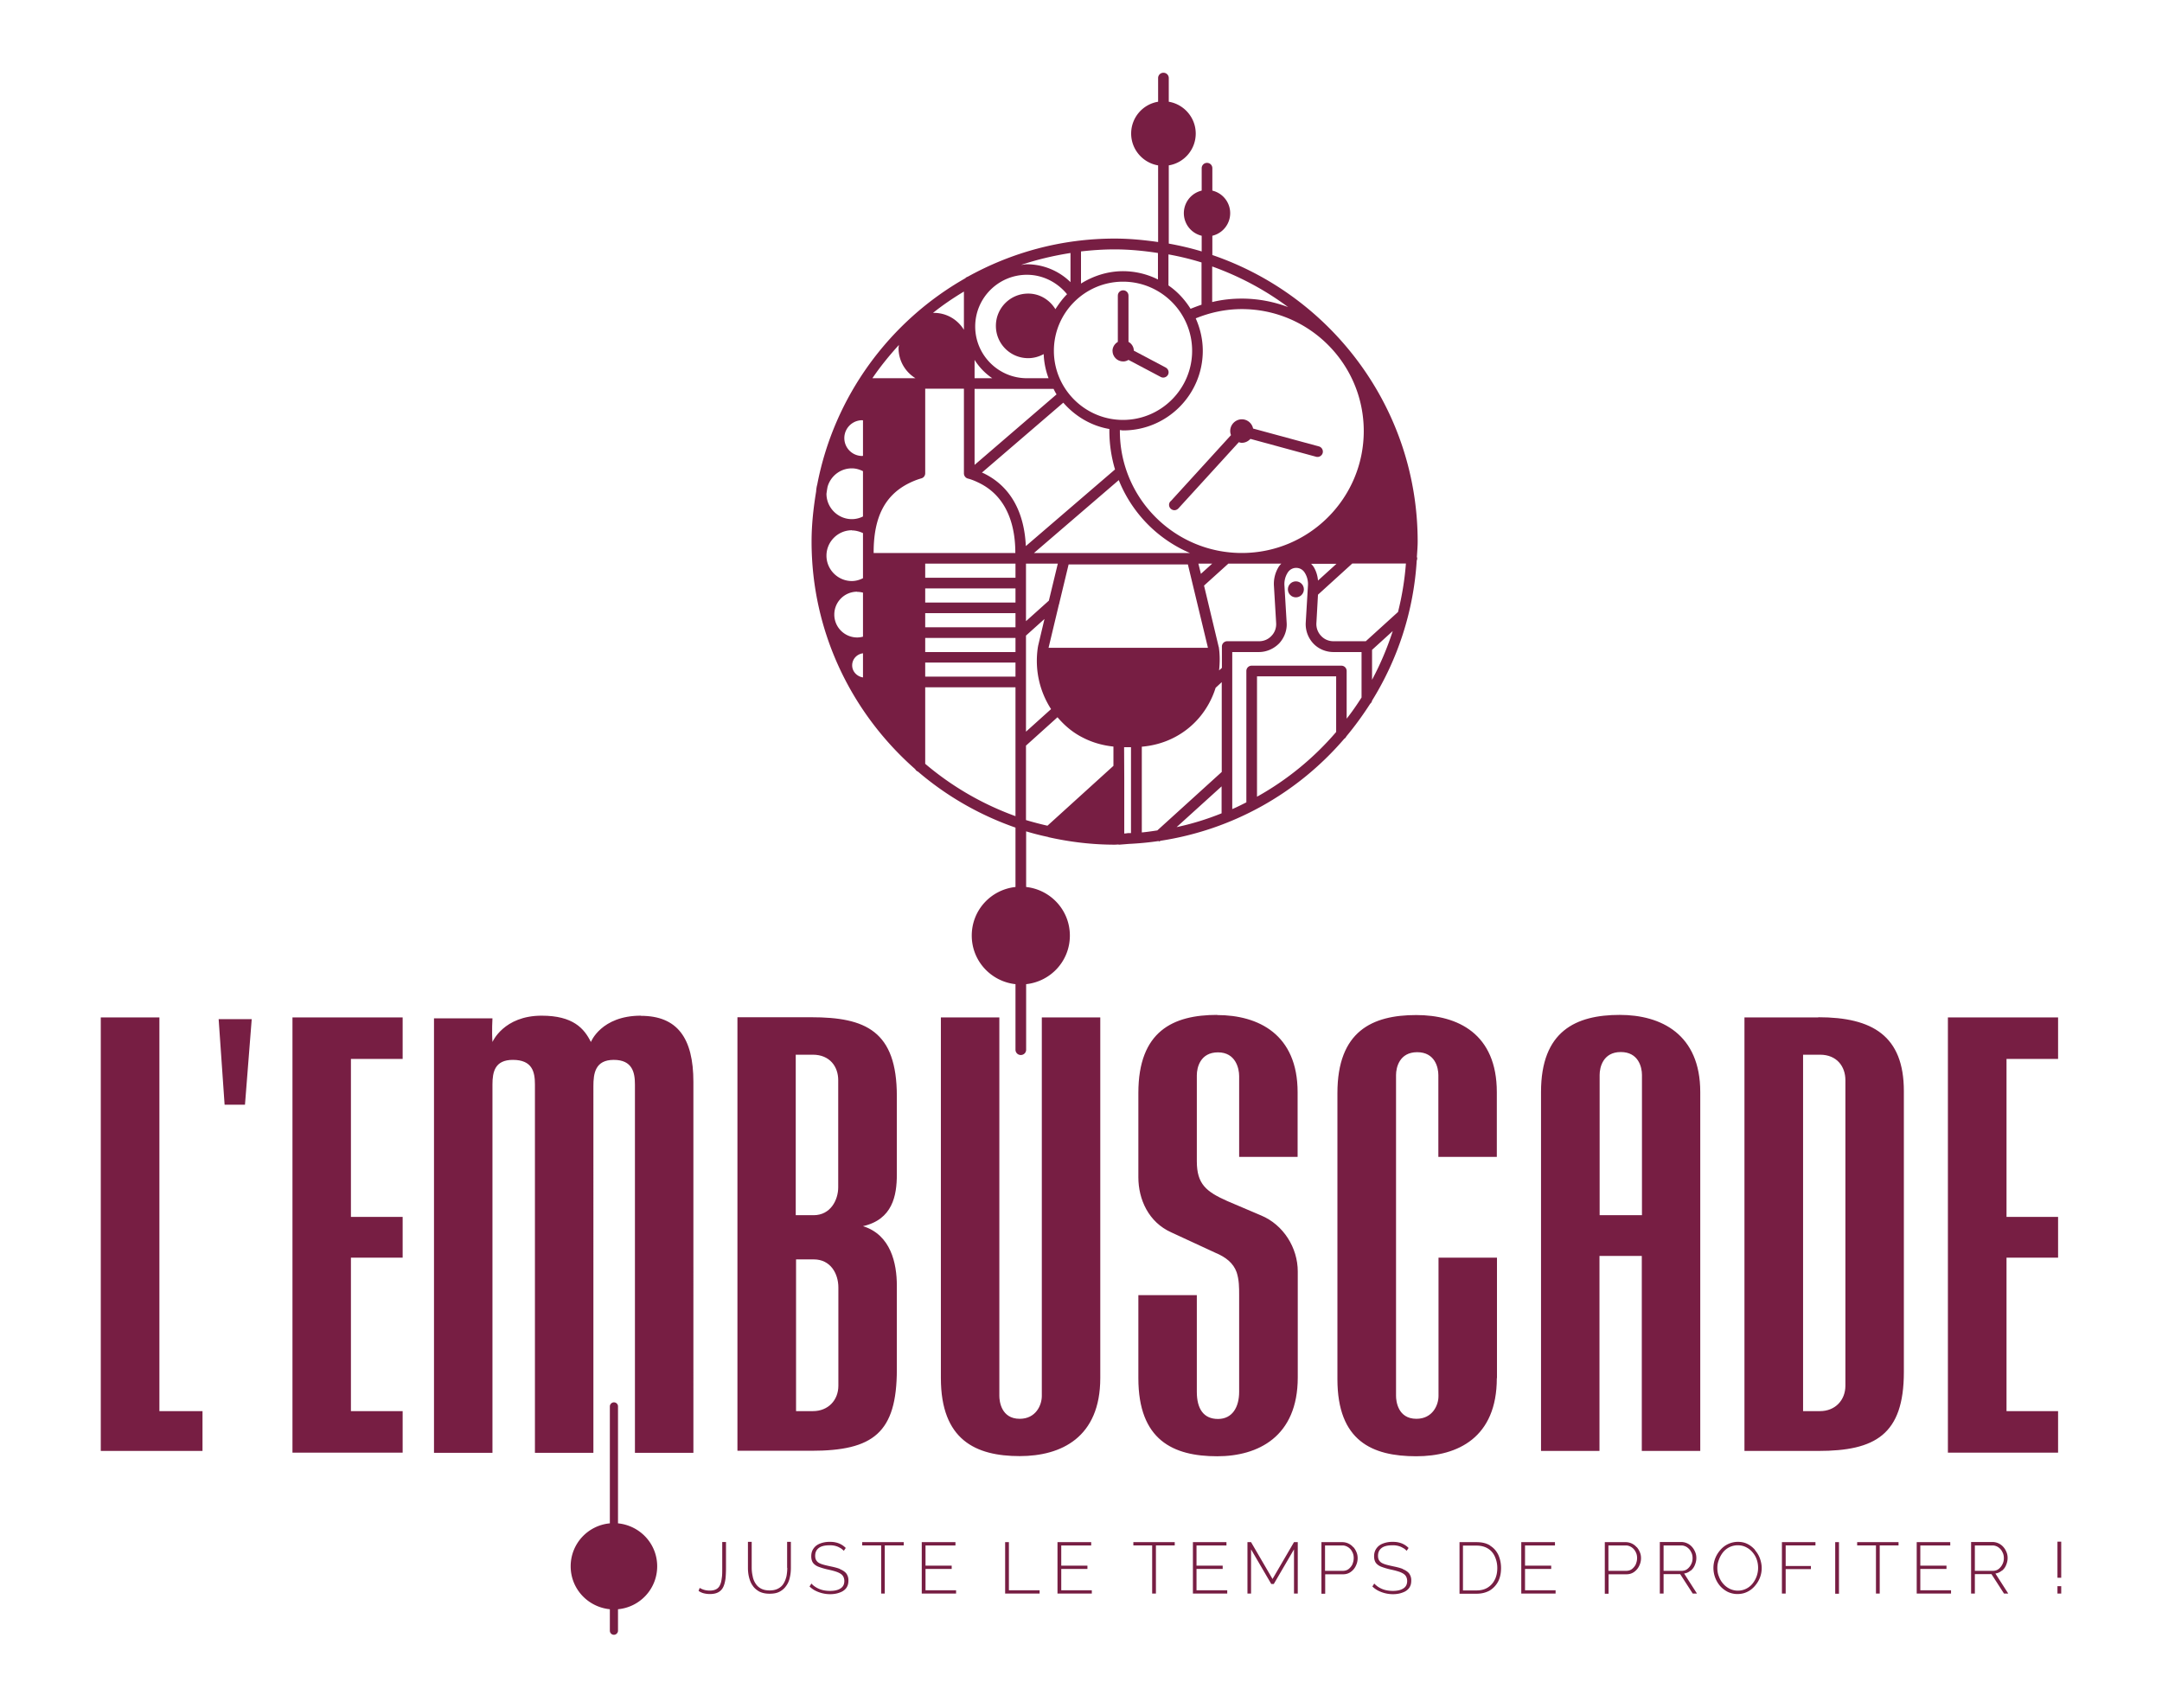 <?xml version="1.0" encoding="utf-8"?><svg xmlns="http://www.w3.org/2000/svg" id="Calque_2" viewBox="0 0 137.94 108.41" width="138" height="109"><defs><style>.cls-2{fill:#771e43}</style></defs><g id="Calque_1-2" data-name="Calque_1"><path d="M46.08 99.81c0 .23 0 .43-.03.6-.02.17-.05.32-.11.44a.53.53 0 0 1-.24.27c-.11.06-.25.09-.42.09-.14 0-.26-.02-.36-.05-.11-.03-.2-.08-.28-.12l-.07.19c.1.07.21.12.32.15.12.03.25.05.4.05.23 0 .41-.04.55-.12.14-.08.24-.19.31-.34.07-.15.11-.32.14-.53.02-.2.03-.43.03-.67v-1.66h-.24v1.7ZM50.23 99.77c0 .18-.02.35-.05.52-.04.17-.1.33-.18.46-.08.14-.2.25-.35.33-.15.08-.33.12-.55.12s-.4-.04-.55-.12a.925.925 0 0 1-.35-.33c-.09-.14-.15-.29-.18-.47-.04-.17-.06-.35-.06-.53V98.1h-.24v1.65c0 .21.02.41.07.61s.12.38.23.53c.1.16.25.28.42.38.18.09.39.14.66.14s.47-.04.64-.13c.17-.09.31-.21.42-.37.11-.15.19-.33.23-.53.05-.2.07-.41.07-.63V98.1h-.24v1.65ZM53.59 99.83c-.17-.07-.38-.12-.62-.17-.23-.05-.41-.09-.55-.14-.14-.05-.25-.11-.31-.2-.07-.08-.1-.19-.1-.33 0-.21.07-.37.22-.49s.38-.18.7-.18a1.274 1.274 0 0 1 .52.09c.07.03.14.07.21.11.06.04.12.1.18.15l.12-.18a1.262 1.262 0 0 0-.63-.35c-.12-.03-.25-.04-.4-.04-.23 0-.43.04-.61.11s-.31.17-.41.31c-.1.14-.15.3-.15.5 0 .18.04.32.12.43.08.1.2.19.37.25.16.06.36.12.59.17.23.05.42.1.58.16.15.06.27.13.34.22s.11.21.11.35c0 .21-.08.37-.24.47-.16.11-.39.16-.67.16-.12 0-.24-.01-.36-.03a1.509 1.509 0 0 1-.6-.24c-.09-.06-.16-.12-.23-.2l-.12.19c.12.11.24.2.38.27a2.092 2.092 0 0 0 .93.22c.17 0 .34-.02.48-.06.14-.04.27-.09.37-.16s.19-.16.24-.27c.06-.11.08-.24.08-.38a.72.72 0 0 0-.14-.46c-.09-.11-.23-.2-.4-.27ZM55.01 98.33h1.21v3.07h.23v-3.07h1.21v-.21h-2.65v.21zM59.05 99.83h1.67v-.21h-1.67v-1.29h1.91v-.21h-2.15v3.28H61v-.21h-1.95v-1.36zM64.37 98.12h-.24v3.28h2.2v-.21h-1.96v-3.07zM67.71 99.83h1.67v-.21h-1.67v-1.29h1.91v-.21h-2.15v3.28h2.19v-.21h-1.95v-1.36zM72.31 98.33h1.2v3.07h.24v-3.07h1.2v-.21h-2.64v.21zM76.34 99.83h1.67v-.21h-1.67v-1.29h1.91v-.21h-2.14v3.28h2.19v-.21h-1.96v-1.36zM81.19 100.47l-1.37-2.35h-.23v3.28h.23v-2.82l1.29 2.21h.16l1.29-2.21v2.82h.24v-3.28h-.24l-1.37 2.35zM86.34 98.44a.928.928 0 0 0-.68-.32h-1.35v3.29h.24v-1.24h1.14c.19 0 .35-.05.49-.15.14-.1.25-.23.32-.38.08-.16.12-.32.12-.5 0-.13-.02-.25-.07-.37s-.11-.23-.2-.33Zm-.05 1.09c-.06.12-.14.22-.24.3-.1.08-.23.12-.38.12h-1.13v-1.62h1.11c.13 0 .25.04.36.11.11.07.2.17.26.29.07.12.1.26.1.4s-.03.27-.08.39ZM89.5 99.83c-.17-.07-.38-.12-.62-.17-.23-.05-.41-.09-.55-.14-.14-.05-.25-.11-.31-.2-.07-.08-.1-.19-.1-.33 0-.21.07-.37.22-.49s.38-.18.7-.18a1.274 1.274 0 0 1 .52.09c.07.03.14.07.21.11.07.04.12.1.18.15l.12-.18a1.262 1.262 0 0 0-.63-.35c-.12-.03-.25-.04-.4-.04-.23 0-.43.04-.61.11s-.31.17-.41.31c-.1.14-.15.3-.15.5 0 .18.04.32.12.43.08.1.2.19.37.25.16.06.36.12.59.17.23.05.42.1.58.16.15.06.27.13.34.22s.11.21.11.35c0 .21-.08.37-.24.47-.16.11-.39.16-.67.16-.12 0-.24-.01-.36-.03a1.509 1.509 0 0 1-.6-.24c-.08-.06-.16-.12-.23-.2l-.12.19c.12.11.24.2.38.27a2.092 2.092 0 0 0 .93.22c.17 0 .34-.02.48-.06.14-.04.27-.09.37-.16.1-.07.19-.16.24-.27.06-.11.08-.24.08-.38a.72.72 0 0 0-.14-.46c-.09-.11-.23-.2-.4-.27ZM95.08 98.34c-.23-.15-.52-.22-.87-.22h-1.09v3.29h1.09c.32 0 .59-.07.83-.2.23-.14.41-.33.54-.57.13-.25.19-.54.19-.87 0-.3-.06-.58-.17-.83-.12-.25-.29-.45-.52-.59Zm.3 2.15c-.1.22-.25.39-.45.52s-.44.19-.73.19h-.86v-2.86h.86c.28 0 .52.06.72.18.2.12.35.29.45.51.1.22.16.46.16.74s-.05.51-.15.73ZM97.3 99.83h1.67v-.21H97.3v-1.29h1.91v-.21h-2.15v3.28h2.19v-.21H97.3v-1.36zM104.42 98.44a.928.928 0 0 0-.68-.32h-1.35v3.29h.24v-1.24h1.14c.19 0 .35-.05.49-.15.14-.1.25-.23.32-.38.08-.16.12-.32.12-.5 0-.13-.02-.25-.07-.37s-.11-.23-.2-.33Zm-.05 1.09c-.06.12-.14.22-.24.3-.1.08-.23.12-.38.12h-1.13v-1.62h1.11c.13 0 .25.04.36.11.11.07.2.17.26.29.07.12.1.26.1.4s-.03.27-.08.39ZM107.86 99.95c.12-.1.21-.21.27-.36.06-.14.1-.29.1-.46 0-.13-.02-.25-.07-.37s-.11-.23-.2-.33a.928.928 0 0 0-.69-.32h-1.37v3.29h.24v-1.24h1.06l.8 1.24h.27l-.82-1.28c.15-.02.29-.08.4-.18Zm-1.72 0v-1.62h1.12c.14 0 .26.04.37.11.11.08.2.17.26.3.07.12.1.25.1.4s-.03.27-.09.39-.14.22-.24.3c-.1.08-.23.12-.37.12h-1.15ZM111.98 98.62c-.14-.16-.3-.29-.48-.38-.19-.1-.4-.14-.63-.14a1.477 1.477 0 0 0-1.1.51c-.14.16-.25.33-.33.53-.08.2-.12.41-.12.63a1.781 1.781 0 0 0 .42 1.14c.14.16.3.28.49.38.19.09.4.14.62.14s.42-.04.61-.13.35-.21.49-.37.25-.33.33-.53c.08-.2.12-.41.12-.63 0-.2-.04-.4-.11-.6-.07-.2-.18-.38-.32-.54Zm.1 1.67c-.06.17-.15.33-.26.47a1.197 1.197 0 0 1-1.47.33c-.16-.08-.3-.19-.41-.32a1.43 1.43 0 0 1-.27-.46c-.07-.17-.1-.35-.1-.54s.03-.35.1-.53c.06-.17.15-.33.26-.47a1.197 1.197 0 0 1 .95-.45c.19 0 .36.04.52.12.16.08.3.19.41.32.12.14.21.29.27.46.06.17.09.35.09.54s-.03.35-.09.53ZM113.69 101.4h.24v-1.56h1.61v-.2h-1.61v-1.31h1.9v-.21h-2.14v3.28zM117.09 98.12h.24v3.29h-.24zM118.49 98.33h1.2v3.07h.24v-3.07h1.2v-.21h-2.64v.21zM122.52 99.83h1.67v-.21h-1.67v-1.29h1.91v-.21h-2.14v3.28h2.19v-.21h-1.96v-1.36zM127.72 99.95c.12-.1.21-.21.27-.36.06-.14.1-.29.1-.46 0-.13-.02-.25-.07-.37s-.11-.23-.2-.33a.928.928 0 0 0-.69-.32h-1.37v3.29h.24v-1.24h1.06l.8 1.24h.27l-.82-1.28c.15-.02.29-.08.4-.18Zm-1.72 0v-1.62h1.12c.14 0 .26.04.37.11.11.08.2.17.26.3.07.12.1.25.1.4s-.03.27-.09.39-.14.22-.24.3c-.1.08-.23.12-.37.12H126ZM131.27 100.93h.24v.47h-.24zM131.27 98.09h.24v2.3h-.24zM39.43 96.92v-7.46c0-.15-.12-.26-.26-.26s-.26.12-.26.26v7.46c-1.4.13-2.5 1.3-2.5 2.74s1.1 2.6 2.5 2.74v1.37c0 .15.12.26.26.26s.26-.12.26-.26v-1.37c1.4-.13 2.5-1.3 2.5-2.74s-1.1-2.6-2.5-2.74ZM74.68 31.71c-.13.14-.12.35.02.48.07.06.15.09.23.09.09 0 .18-.04.25-.11l3.86-4.23c.06.02.12.04.19.04.22 0 .41-.1.55-.25l4.19 1.14c.18.05.37-.06.42-.24a.345.345 0 0 0-.24-.42l-4.2-1.14a.738.738 0 0 0-.71-.59c-.41 0-.75.33-.75.75 0 .09.02.18.05.26l-3.85 4.22Z" class="cls-2"/><path d="M73.92 53.39s.02.02.04.02c.03 0 .06-.03.09-.04a19.26 19.26 0 0 0 11.71-6.5c.06-.04.11-.09.14-.16.55-.66 1.05-1.35 1.52-2.08.06-.05.11-.12.12-.2 1.63-2.63 2.65-5.68 2.85-8.94a.32.32 0 0 0 .03-.14c0-.03-.01-.06-.02-.09.02-.33.05-.65.05-.98 0-8.48-5.49-15.68-13.1-18.28v-1.23a1.48 1.48 0 0 0 0-2.88v-1.43c0-.19-.15-.34-.34-.34s-.34.15-.34.34v1.43a1.48 1.48 0 0 0 0 2.88v1c-.69-.21-1.39-.37-2.1-.5v-4.99c.98-.16 1.72-1.01 1.72-2.03s-.75-1.87-1.72-2.03V4.71c0-.19-.15-.34-.34-.34s-.34.15-.34.34v1.51c-.98.16-1.72 1.01-1.72 2.03s.75 1.87 1.72 2.03v4.89c-.91-.13-1.83-.22-2.77-.22-3.4 0-6.59.89-9.37 2.43-.06.02-.12.05-.16.1-4.84 2.75-8.37 7.53-9.45 13.17-.04.14-.06.29-.07.44-.17 1.04-.29 2.1-.29 3.19 0 5.79 2.57 10.97 6.61 14.52.04.07.1.13.18.16 1.81 1.55 3.92 2.77 6.22 3.57v3.79c-1.57.17-2.79 1.48-2.79 3.1s1.23 2.93 2.79 3.1v4.18c0 .19.15.34.34.34s.34-.15.34-.34v-4.18c1.57-.17 2.79-1.48 2.79-3.1s-1.23-2.93-2.79-3.1v-3.55c.46.14.93.26 1.41.36.01 0 .02.02.04.02h.01c1.35.3 2.75.47 4.19.47.08 0 .16-.01.24-.01.01 0 .02.01.03.01h.02l.63-.05c.63-.03 1.26-.09 1.87-.18Zm2.14-31.28c0 2.43-1.98 4.41-4.41 4.41s-4.41-1.98-4.41-4.41 1.98-4.41 4.41-4.41 4.41 1.98 4.41 4.41Zm3.17-2.66c4.29 0 7.78 3.49 7.78 7.78s-3.49 7.78-7.78 7.78-7.78-3.49-7.78-7.78v-.06c.07 0 .14.02.21.02 2.8 0 5.08-2.28 5.08-5.08 0-.74-.17-1.44-.45-2.07.93-.38 1.92-.59 2.94-.59Zm6.35 22.75h-5.72c-.19 0-.34.15-.34.34v8.38c-.3.15-.59.3-.9.43V41.33h1.7c.49 0 .96-.21 1.3-.56.33-.36.51-.85.47-1.33l-.14-2.35c-.02-.29.05-.58.21-.83.12-.19.32-.3.54-.3s.42.11.54.3c.16.25.23.54.21.83l-.14 2.35c-.03.49.14.97.47 1.33s.81.56 1.3.56h1.79v2.9c-.3.47-.61.92-.95 1.35v-3.04c0-.19-.15-.34-.34-.34ZM66.9 41.06l.66-2.76s.03-.07.03-.11l.59-2.45h7.61l1.28 5.32H66.9Zm9.57-5.37h.87l-.72.65-.16-.65Zm-10.5-.68 5.41-4.65a8.483 8.483 0 0 0 4.54 4.65h-9.95Zm1.25-10.47c.06.12.12.24.19.35l-5.23 4.5v-4.85h5.04Zm-2.43 11.15v.9h-5.76v-.9h5.76Zm-5.76 1.58h5.76v.9h-5.76v-.9Zm5.76-2.26h-9.05v-.04c0-2.23.71-3.63 2.23-4.4.26-.13.53-.24.81-.32.15-.04.25-.17.25-.33v-5.39h2.47V29.93c0 .15.1.29.25.33.27.07.5.17.78.31 1.86.95 2.25 2.93 2.25 4.42v.02Zm-2.61-11.15v-1.17c.29.46.67.86 1.13 1.17h-1.13Zm-7.83 9.71c.25 0 .49.07.71.17v2.88c-.22.11-.46.18-.71.18-.89 0-1.62-.73-1.62-1.62s.73-1.62 1.62-1.62Zm4.68 5.28h5.76v.9h-5.76v-.9Zm12.11-9.17-5.69 4.89c-.1-2.19-.99-3.78-2.6-4.6-.07-.04-.13-.06-.2-.09l5.19-4.46c.75.86 1.77 1.48 2.94 1.68v.13c0 .85.13 1.67.36 2.45Zm-3.8-10.22c-.36-.59-.99-1-1.74-1-1.14 0-2.06.92-2.06 2.06s.92 2.06 2.06 2.06c.36 0 .7-.1.99-.26.02.54.13 1.06.31 1.54h-1.38c-1.82 0-3.3-1.48-3.3-3.3s1.48-3.3 3.3-3.3c1 0 1.93.47 2.56 1.24-.28.28-.52.61-.74.95Zm-12.28 7.09v2.26s-.04.01-.05.01a1.14 1.14 0 1 1 0-2.28c.02 0 .04.01.05.01Zm-.37 10.94c.13 0 .25.02.37.05v2.81c-.12.03-.24.05-.37.05-.8 0-1.46-.65-1.46-1.46s.65-1.46 1.46-1.46Zm.37 3.91v1.55c-.38-.06-.69-.37-.69-.77s.3-.72.69-.77Zm3.97-.97h5.76v.9h-5.76v-.9Zm6.43-4.74h2.03l-.57 2.36-1.46 1.31v-3.67ZM77.75 41s0-.04-.01-.06l-.92-3.85 1.55-1.4h3.38c-.06.06-.11.12-.16.19-.23.37-.34.8-.31 1.24l.14 2.35c.02.31-.08.6-.29.82-.21.23-.49.35-.8.35H78.3c-.19 0-.34.15-.34.34v1.36l-.18.16c.05-.49.06-.99-.02-1.5Zm6.34-4.23a1.98 1.98 0 0 0-.28-.88c-.05-.07-.1-.13-.16-.19h1.62l-1.18 1.07Zm-6.15 14.85c-.92.37-1.88.67-2.87.88l2.87-2.6v1.72Zm9.6-10.43 1.32-1.2a18.98 18.98 0 0 1-1.32 3.11v-1.91Zm1.66-2.42-2.06 1.87h-2.06c-.31 0-.59-.12-.8-.35a1.09 1.09 0 0 1-.29-.83l.1-1.79 2.19-1.99h3.42c-.08 1.06-.25 2.08-.5 3.08ZM68.3 17.73a3.986 3.986 0 0 0-2.78-1.14c-.13 0-.25.03-.37.04 1.01-.34 2.07-.59 3.15-.76v1.86Zm-6.8 3.04c-.4-.65-1.1-1.08-1.92-1.08h-.05c.62-.5 1.29-.95 1.97-1.36v2.44Zm-3.09 3.09h-2.75c.51-.75 1.08-1.45 1.69-2.12 0 .07-.02.13-.02.2 0 .81.43 1.52 1.08 1.92Zm-5.61 6.93c.19-.68.81-1.18 1.55-1.18.25 0 .49.07.71.18v2.89c-.22.11-.46.17-.71.17-.89 0-1.62-.73-1.62-1.62.02-.14.04-.29.07-.44ZM59.03 42h5.76v.9h-5.76V42Zm6.43-1.72 1.18-1.06-.41 1.73s0 .04-.01.06c-.22 1.44.11 2.83.84 3.96l-1.6 1.44v-6.12Zm6.27 12.62v-3.5l-.01-2h.44v5.48h-.2c-.08.02-.15.02-.23.03Zm1.11-5.53c.7-.06 1.39-.24 2.04-.57 1.31-.66 2.25-1.82 2.68-3.19l.39-.36v5.73l-4.11 3.73c-.33.05-.66.1-.99.13v-5.47Zm7.36 3.19v-7.68h5.05v3.55a18.491 18.491 0 0 1-5.05 4.13Zm2.01-31.23c-.93-.35-1.93-.55-2.98-.55-.64 0-1.28.07-1.89.22v-2.27c1.76.63 3.4 1.51 4.87 2.61Zm-5.55-2.86v2.7c-.24.08-.47.17-.7.26-.37-.59-.84-1.1-1.41-1.49v-1.98c.72.13 1.42.3 2.1.51Zm-2.78-.61v1.7a5.01 5.01 0 0 0-2.22-.53c-.99 0-1.9.3-2.69.79v-2.05c.7-.08 1.42-.13 2.14-.13.94 0 1.86.09 2.77.23Zm-14.85 32.6v-4.88h5.76v8.22a18.73 18.73 0 0 1-5.76-3.34Zm6.43-1.16 2.01-1.81c.45.53.98.98 1.62 1.3.62.32 1.28.5 1.95.57v1.23l-4.21 3.82a21.2 21.2 0 0 1-1.37-.36V47.3Z" class="cls-2"/><path d="M71.32 18.58v2.96c-.2.12-.34.33-.34.57 0 .37.3.68.68.68.13 0 .24-.04.34-.1l2.06 1.09c.05.03.1.04.16.04.12 0 .24-.07.3-.18.09-.17.02-.37-.14-.46l-2.04-1.08c0-.24-.14-.45-.34-.56v-2.95c0-.19-.15-.34-.34-.34-.19 0-.34.15-.34.34Z" class="cls-2"/><circle cx="82.68" cy="37.33" r=".51" class="cls-2"/><path d="M10.17 64.64H6.43V92.3h6.49v-2.54h-2.75V64.64zM14.33 70.21h1.3l.43-5.46h-2.11l.38 5.46zM18.66 92.41h7.03v-2.65h-3.3v-9.79h3.3v-2.6h-3.3V67.29h3.3v-2.65h-7.03v27.77zM40.89 64.53c-2.54 0-3.19 1.68-3.19 1.68-.43-.87-1.14-1.68-3.14-1.68-2.43 0-3.14 1.68-3.14 1.68-.05-.7 0-1.51 0-1.51h-3.73v27.72h3.73v-23.5c0-.81.16-1.57 1.3-1.57 1.24 0 1.41.76 1.41 1.57v23.5h3.73V69.03c0-.81.11-1.68 1.3-1.68s1.35.81 1.35 1.57v23.5h3.73V68.76c0-2.81-1.03-4.22-3.35-4.22ZM57.22 87.11v-5.36c0-1.41-.38-3.24-2.16-3.79 1.89-.43 2.16-1.95 2.16-3.3v-5c0-4.16-2-5.03-5.46-5.03h-4.71v27.66h4.71c3.95 0 5.46-1.14 5.46-5.19Zm-6.44-20.09h1.08c1.08 0 1.62.76 1.62 1.62v6.84c0 .81-.49 1.78-1.57 1.78h-1.14V67.01Zm0 13.06h1.14c1.08 0 1.57.92 1.57 1.79v6.27c0 .92-.65 1.62-1.62 1.62h-1.08v-9.68ZM66.47 88.79c0 .59-.38 1.46-1.41 1.46-1.19 0-1.3-1.14-1.3-1.46V64.64h-3.73v23.01c0 3.95 2.22 4.98 5.03 4.98 2.65 0 5.14-1.19 5.14-4.98V64.64h-3.73v24.15ZM77.66 64.48c-2.81 0-5.03 1.03-5.03 4.98v5.38c0 1.41.65 2.87 2.11 3.52l2.81 1.3c.65.27 1.14.65 1.35 1.24.16.49.16.97.16 1.46v6.17c0 .97-.43 1.73-1.35 1.73s-1.35-.65-1.35-1.73v-6.17h-3.73v5.3c0 3.95 2.22 4.98 5.03 4.98 2.6 0 5.14-1.24 5.14-5.03v-6.76c0-1.52-.92-2.98-2.33-3.57l-2.16-.92c-1.35-.6-1.95-1.08-1.95-2.54v-5.49c0-.49.22-1.46 1.35-1.46s1.35 1.03 1.35 1.51v5.16h3.73v-4.13c0-3.68-2.49-4.92-5.14-4.92ZM95.51 87.65v-7.68h-3.73v8.82c0 .59-.38 1.46-1.41 1.46-1.19 0-1.3-1.14-1.3-1.46V68.32c0-.49.22-1.46 1.35-1.46s1.35.97 1.35 1.46v5.22h3.73v-4.13c0-3.73-2.49-4.92-5.14-4.92-2.81 0-5.03 1.03-5.03 4.98v18.25c0 3.95 2.22 4.92 5.03 4.92 2.65 0 5.14-1.19 5.14-4.98ZM103.35 64.48c-2.81 0-5.03 1.03-5.03 4.92v22.9h3.73V79.86h2.7V92.3h3.73V69.4c0-3.68-2.49-4.92-5.14-4.92Zm1.41 12.78h-2.7v-8.95c0-.49.22-1.46 1.35-1.46s1.35.97 1.35 1.46v8.95ZM116.01 64.64h-4.71V92.3h4.71c3.62 0 5.46-1.03 5.46-5.03V69.34c0-3.52-2-4.71-5.46-4.71Zm1.73 23.5c0 .92-.65 1.62-1.62 1.62h-1.08V67.02h1.08c1.08 0 1.62.76 1.62 1.62v19.5ZM131.31 89.76h-3.29v-9.79h3.29v-2.6h-3.29V67.29h3.29v-2.65h-7.03v27.77h7.03v-2.65z" class="cls-2"/><path d="M0 0h137.94v108.41H0z" style="fill:none"/></g></svg>